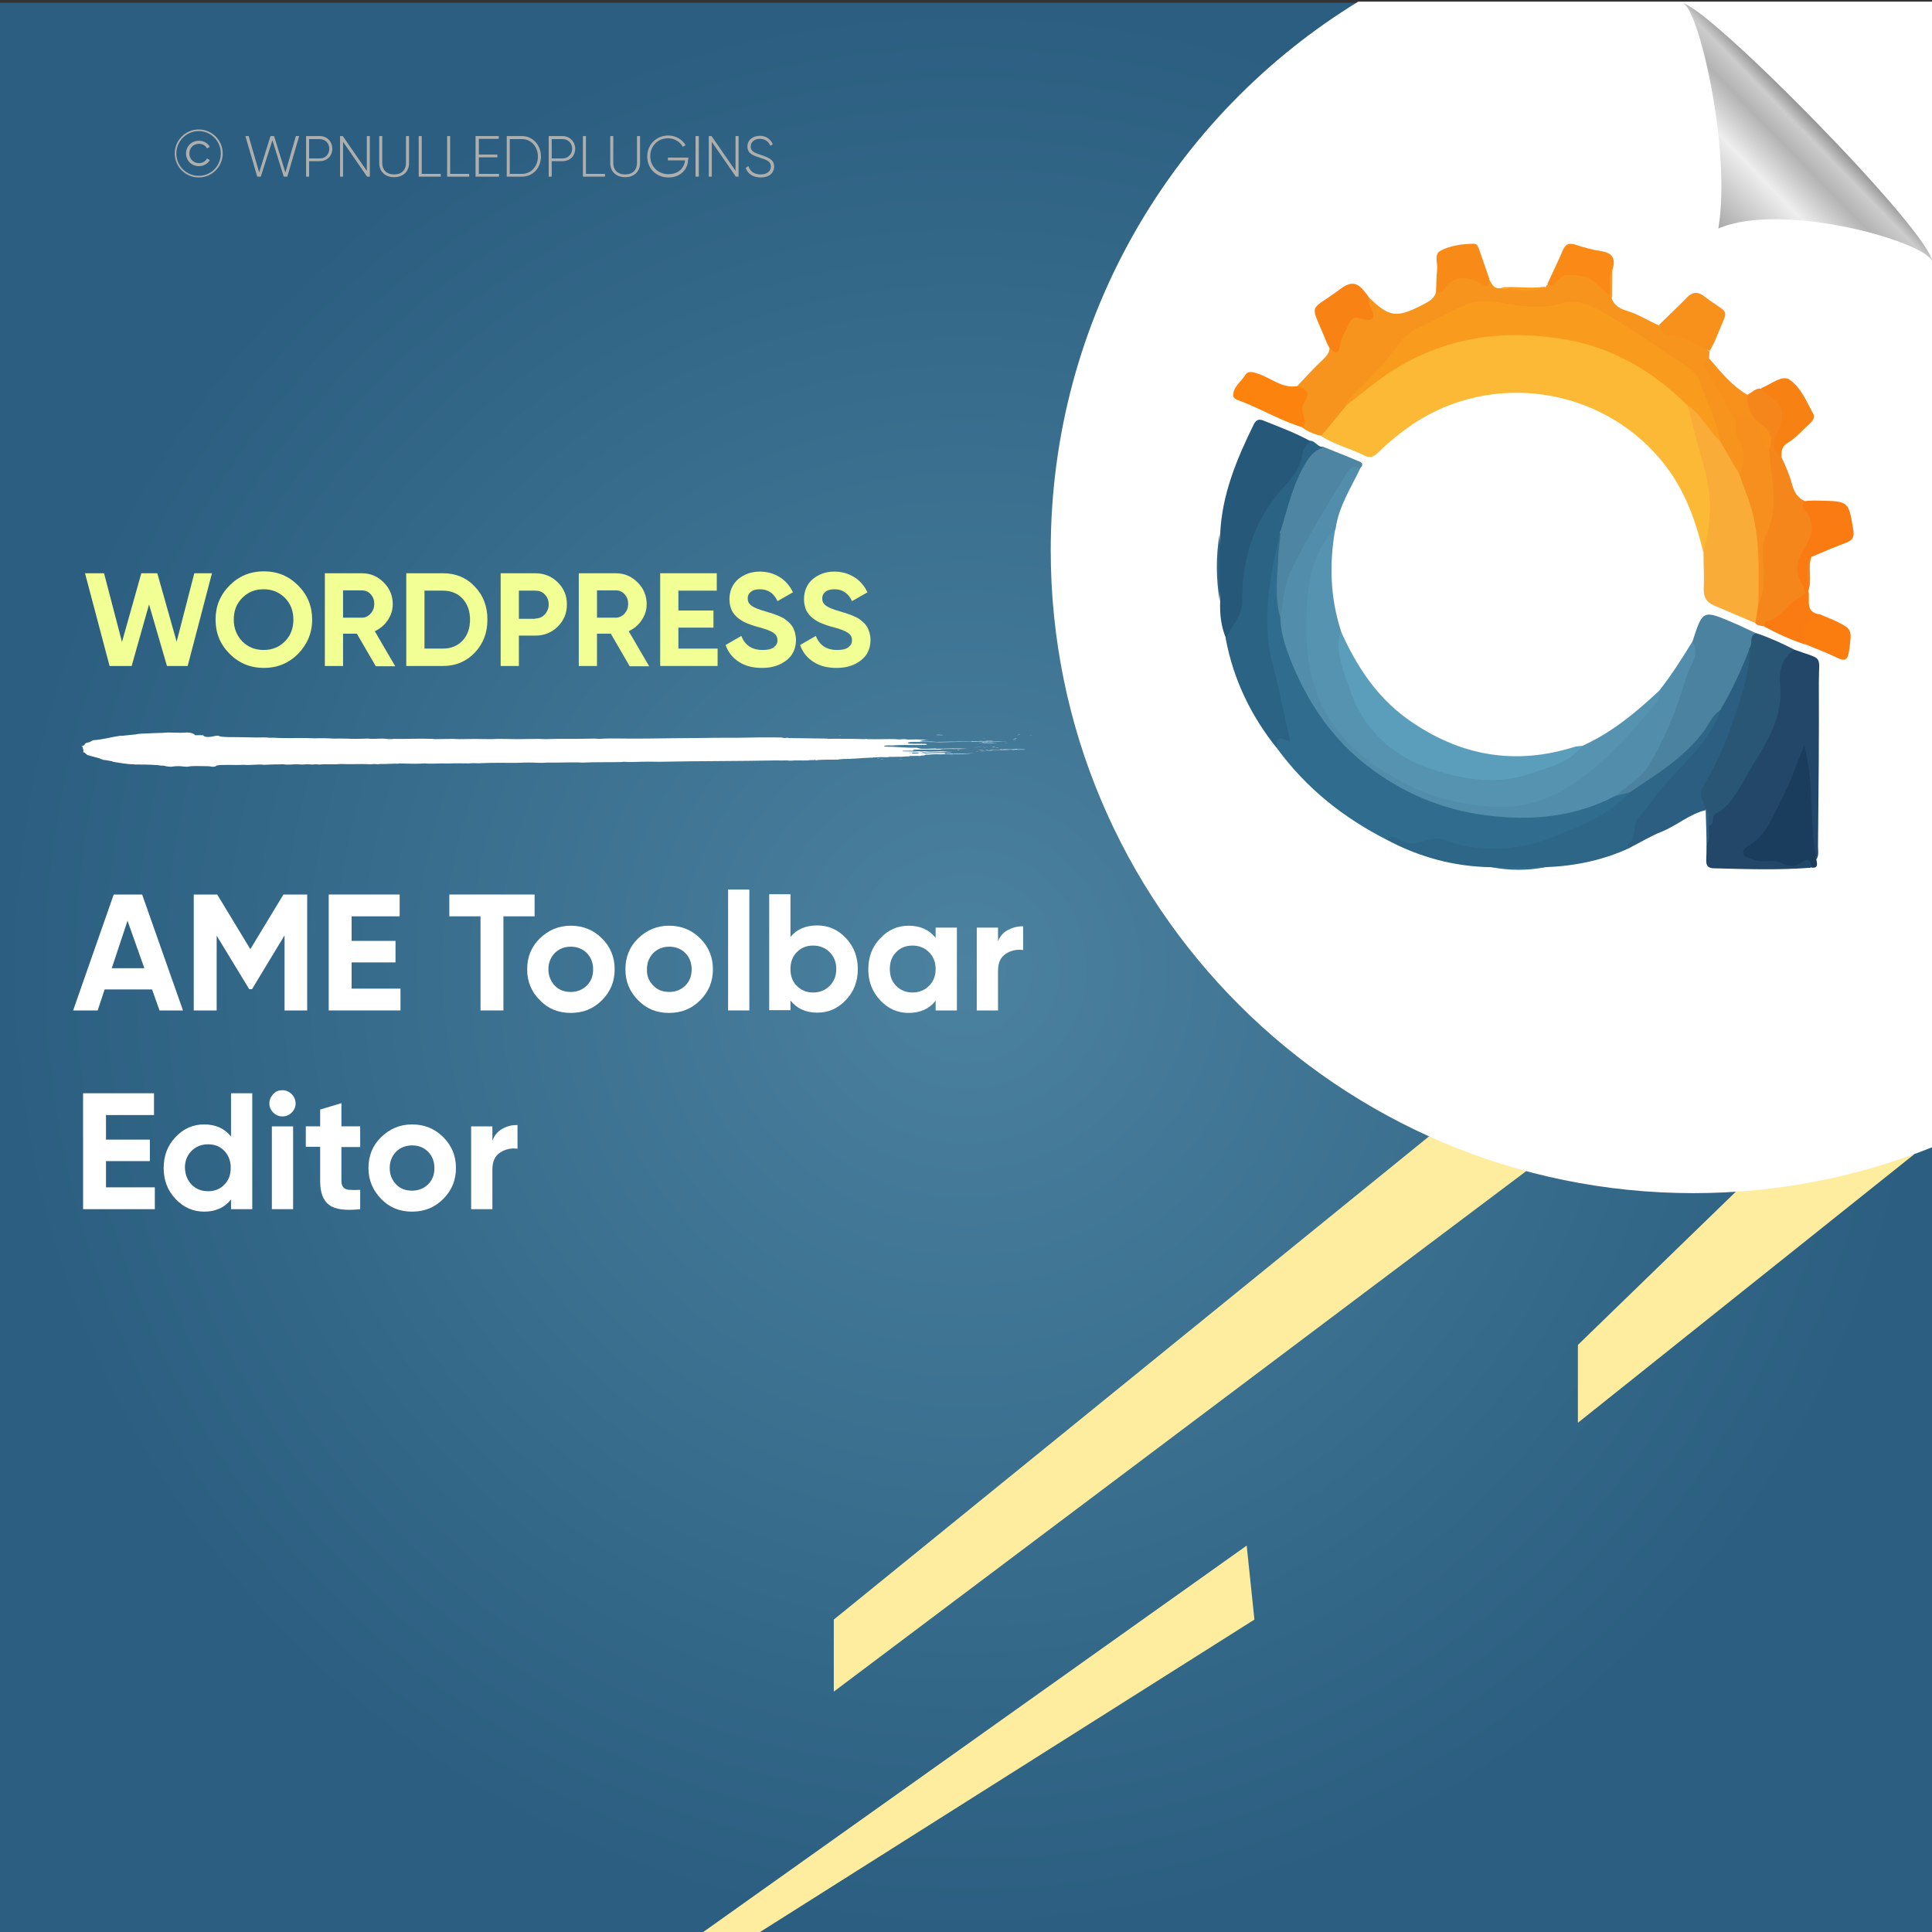 <?xml version="1.0" encoding="utf-8"?>
<!-- Generator: Adobe Illustrator 26.0.1, SVG Export Plug-In . SVG Version: 6.00 Build 0)  -->
<svg version="1.1" id="Layer_1" xmlns="http://www.w3.org/2000/svg" xmlns:xlink="http://www.w3.org/1999/xlink" x="0px" y="0px"
	 viewBox="0 0 700 700" style="enable-background:new 0 0 700 700;" xml:space="preserve">
<rect x="0" y="0" width="700" height="700" fill="#333333" stroke="none"/>
<style type="text/css">
	.st0{fill:url(#SVGID_1_);}
	.st1{fill:#FFED9F;}
	.st2{fill:#FFFFFF;}
	.st3{fill:none;}
	.st4{fill:#AEAFAC;}
	.st5{fill-rule:evenodd;clip-rule:evenodd;fill:#FFFFFF;}
	.st6{fill:url(#path4572_00000125595246248389270270000001734046688089565622_);}
	.st7{fill:#FCB936;}
	.st8{fill:#306C8D;}
	.st9{fill:#F6941D;}
	.st10{fill:#5593B0;}
	.st11{fill:#528EAB;}
	.st12{fill:#224768;}
	.st13{fill:#F9AC38;}
	.st14{fill:#2B6385;}
	.st15{fill:#265879;}
	.st16{fill:#2D6686;}
	.st17{fill:#4B829F;}
	.st18{fill:#5A9EBB;}
	.st19{fill:#2A5676;}
	.st20{fill:#F5861C;}
	.st21{fill:#2B5E80;}
	.st22{fill:#4E85A2;}
	.st23{fill:#1A3C5D;}
	.st24{fill:#F97B12;}
	.st25{fill:#FD830F;}
	.st26{fill:#F8901C;}
	.st27{fill:#F88314;}
	.st28{fill:#F78113;}
	.st29{fill:#FA8A15;}
	.st30{fill:#F88B17;}
	.st31{fill:#FB7C0F;}
	.st32{fill:#F99C1E;}
	.st33{fill:#F68F1D;}
	.st34{fill:#F1FF94;}
</style>
<radialGradient id="SVGID_1_" cx="350" cy="-260" r="350" gradientTransform="matrix(1 0 0 1 0 611)" gradientUnits="userSpaceOnUse">
	<stop  offset="0" style="stop-color:#4B829F"/>
	<stop  offset="1" style="stop-color:#2B5E80"/>
</radialGradient>
<rect y="1" class="st0" width="700" height="700"/>
<g>
	<polygon class="st1" points="628.9,431.8 571.7,487.3 571.7,515.5 693.7,418.1 	"/>
	<polygon class="st1" points="517.8,411.7 302.1,586.8 302.1,612.9 553,424.3 	"/>
	<polygon class="st1" points="451.7,560 253.4,701 273.8,701 454.5,586.8 	"/>
</g>
<path class="st2" d="M700.5,0.6H492.1c-66.8,40.9-111.4,114.6-111.4,198.8c0,128.6,104.3,232.9,232.9,232.9c30.7,0,60-6,86.9-16.8
	V0.6z"/>
<g>
	<rect x="55.8" y="47.2" class="st3" width="304.9" height="46.6"/>
	<path class="st4" d="M63.3,55.6c0-4.8,3.9-8.7,8.7-8.7s8.7,3.9,8.7,8.7s-3.9,8.7-8.7,8.7S63.3,60.4,63.3,55.6z M80,55.6
		c0-4.5-3.6-8.1-8-8.1s-8.1,3.6-8.1,8.1s3.6,8.1,8.1,8.1S80,60.1,80,55.6z M67.4,55.6c0-2.6,2-4.6,4.7-4.6c1.7,0,3.2,0.9,3.9,2.2
		l-1,0.6c-0.5-1.1-1.7-1.7-2.9-1.7c-2.1,0-3.5,1.6-3.5,3.5s1.4,3.5,3.5,3.5c1.2,0,2.4-0.6,2.9-1.7l1,0.6c-0.7,1.3-2.2,2.2-3.9,2.2
		C69.4,60.2,67.4,58.2,67.4,55.6z"/>
	<path class="st4" d="M88.9,49.3h1.2l3.8,13.2L98,49.3h1.3l4.1,13.2l3.8-13.2h1.2L104.1,64h-1.3l-4.1-13.2L94.5,64h-1.3L88.9,49.3z"
		/>
	<path class="st4" d="M120.4,53.9c0,2.6-1.9,4.5-4.6,4.5H112V64h-1.1V49.3h5C118.5,49.3,120.4,51.3,120.4,53.9z M119.3,53.9
		c0-2-1.4-3.5-3.5-3.5H112v7h3.9C117.9,57.4,119.3,55.9,119.3,53.9z"/>
	<path class="st4" d="M134,49.3V64h-1l-8.7-12.6V64h-1.1V49.3h1l8.7,12.6V49.3H134z"/>
	<path class="st4" d="M137.4,59.1v-9.8h1.1v9.8c0,2.4,1.5,4.1,4.3,4.1s4.3-1.7,4.3-4.1v-9.8h1.1v9.8c0,3.1-2.2,5.1-5.4,5.1
		S137.4,62.2,137.4,59.1z"/>
	<path class="st4" d="M159.7,63v1h-8V49.3h1.1V63H159.7z"/>
	<path class="st4" d="M170,63v1h-8V49.3h1.1V63H170z"/>
	<path class="st4" d="M180.8,63v1h-8.5V49.3h8.4v1h-7.2V56h6.7v1h-6.7v6H180.8z"/>
	<path class="st4" d="M196,56.7c0,4.1-2.9,7.3-6.9,7.3h-5.5V49.3h5.5C193.1,49.3,196,52.6,196,56.7z M194.9,56.7
		c0-3.5-2.4-6.3-5.8-6.3h-4.4V63h4.4C192.5,63,194.9,60.2,194.9,56.7z"/>
	<path class="st4" d="M208.4,53.9c0,2.6-1.9,4.5-4.6,4.5h-3.9V64h-1.1V49.3h5C206.4,49.3,208.4,51.3,208.4,53.9z M207.3,53.9
		c0-2-1.4-3.5-3.5-3.5h-3.9v7h3.9C205.8,57.4,207.3,55.9,207.3,53.9z"/>
	<path class="st4" d="M219.2,63v1h-8V49.3h1.1V63H219.2z"/>
	<path class="st4" d="M221.1,59.1v-9.8h1.1v9.8c0,2.4,1.5,4.1,4.3,4.1s4.3-1.7,4.3-4.1v-9.8h1.1v9.8c0,3.1-2.2,5.1-5.4,5.1
		S221.1,62.2,221.1,59.1z"/>
	<path class="st4" d="M249.3,57.8c0,3.5-2.7,6.5-7.1,6.5c-4.6,0-7.7-3.4-7.7-7.6s3.2-7.6,7.6-7.6c2.7,0,5.1,1.4,6.3,3.5l-1,0.6
		c-1-1.8-3-3.1-5.3-3.1c-3.9,0-6.5,2.9-6.5,6.5s2.7,6.5,6.6,6.5c3.6,0,5.7-2.2,6-5H242v-1h7.4v0.7H249.3z"/>
	<path class="st4" d="M253.2,49.3V64H252V49.3H253.2z"/>
	<path class="st4" d="M267.6,49.3V64h-1l-8.7-12.6V64h-1.1V49.3h1l8.7,12.6V49.3H267.6z"/>
	<path class="st4" d="M270.2,60.8l1-0.6c0.5,1.8,2,3,4.4,3c2.5,0,3.7-1.3,3.7-2.9c0-1.8-1.6-2.4-3.8-3.1c-2.5-0.8-4.7-1.5-4.7-4.1
		c0-2.4,2-3.9,4.5-3.9c2.4,0,4,1.4,4.7,3.1l-0.9,0.5c-0.5-1.3-1.7-2.5-3.8-2.5c-2,0-3.3,1.2-3.3,2.8c0,1.8,1.5,2.3,3.6,3
		c2.6,0.9,4.9,1.7,4.9,4.2c0,2.4-1.9,4-4.8,4C272.8,64.3,270.8,62.9,270.2,60.8z"/>
</g>
<g>
	<g>
		<g>
			<rect x="29.8" y="265.4" class="st3" width="344.1" height="12.3"/>
			<path class="st5" d="M303.8,266.5c0.2,0,0.5-0.1,0.9-0.1C304.7,266.5,304.2,266.5,303.8,266.5z"/>
			<path class="st5" d="M317.6,274.8c0.3,0,1.1-0.1,1,0C318.1,274.9,317.9,274.8,317.6,274.8z"/>
			<path class="st5" d="M319,275c0.1-0.1,0.7,0,1.1,0C320.1,275.1,319.2,275,319,275z"/>
			<path class="st5" d="M323.2,273.7c0.2,0,0.8-0.1,1.1,0C324.2,273.8,323.6,273.7,323.2,273.7z"/>
			<path class="st5" d="M325.2,275.1c0.4-0.1,1-0.1,1.8-0.1C326.7,275.1,325.8,275,325.2,275.1z"/>
			<path class="st5" d="M330.4,268.5c0.9,0,2.8-0.1,3.4,0C332.7,268.4,331.4,268.6,330.4,268.5z"/>
			<path class="st5" d="M332.8,271.4c1.1-0.2,3.2,0,4.7-0.1c0.2,0.1-2.1,0-2.6,0.1c-0.3,0-0.6,0-0.9-0.1
				C333.6,271.4,333.3,271.5,332.8,271.4z"/>
			<path class="st5" d="M346.9,271.8c0-0.1,0.1-0.1,0.5-0.1c0.1,0,0.2,0.1,0.1,0.1C347.3,271.8,347.1,271.8,346.9,271.8z"/>
			<path class="st5" d="M352.7,270.8c0.9-0.1,3-0.1,4.2,0c0.2,0,0.2-0.1,0.5-0.1c0.7,0,2.3,0,0.7,0
				C356.2,270.8,354.8,270.7,352.7,270.8z"/>
			<path class="st5" d="M353.4,272.3c0.2,0,0.6-0.1,1.1-0.1C354.3,272.3,353.6,272.3,353.4,272.3z"/>
			<path class="st5" d="M354.8,268.4c0.2-0.1,0.9,0,1.4,0C355.9,268.4,355.2,268.4,354.8,268.4z"/>
			<path class="st5" d="M354.5,271.8c0.4-0.1,1.2-0.1,1.7-0.1C356.6,271.8,355.1,271.8,354.5,271.8z"/>
			<path class="st5" d="M355.2,272.2c0.3-0.1,1.2-0.1,1.8-0.1C356.6,272.2,355.8,272.2,355.2,272.2z"/>
			<path class="st5" d="M356.3,267.7c0.1-0.1,0.6-0.1,1.1-0.1C357.2,267.6,356.6,267.6,356.3,267.7z"/>
			<path class="st5" d="M356.9,268.4c0.5-0.1,2.2-0.1,3,0C358.9,268.4,358.1,268.4,356.9,268.4z"/>
			<path class="st5" d="M357.3,272.1c0.8-0.1,1.9,0,2.5,0C359.2,272.2,358.1,272.1,357.3,272.1z"/>
			<path class="st5" d="M359.3,270.7c0.3-0.1,0.8-0.1,1.2-0.1C360.6,270.8,359.8,270.7,359.3,270.7z"/>
			<path class="st5" d="M360.6,271c0.4-0.1,0.7,0,1.2,0C361.7,271.1,361,271,360.6,271z"/>
			<path class="st5" d="M361.9,271.4c0.2-0.1,1.3-0.1,1,0.1c-0.3,0-0.3,0-0.3-0.1C362.3,271.4,362.3,271.4,361.9,271.4z"/>
			<path class="st5" d="M365.1,269.1C364.3,269.2,363.1,269.1,365.1,269.1L365.1,269.1z"/>
			<path class="st5" d="M366.7,268c0.6-0.1,1.2,0,1.9,0C368.2,268,367,268,366.7,268z"/>
			<path class="st5" d="M367.2,267.8c-0.2-0.1,1-0.1,0.7,0C367.7,267.8,367.4,267.8,367.2,267.8z"/>
			<path class="st5" d="M368.6,266.3c0.2-0.1,0.7-0.1,1.1-0.1C369.5,266.3,368.8,266.3,368.6,266.3z"/>
			<path class="st5" d="M372.8,266.4C374,266.3,374.5,266.4,372.8,266.4L372.8,266.4z"/>
			<path class="st5" d="M339.1,266.3c0.2,0,0.6-0.1,0.8-0.1c0.5,0.1,1.3,0,1.9,0.1C341,266.4,340.2,266.3,339.1,266.3z"/>
			<path class="st5" d="M355.8,268.9c0.4,0,0.3,0.1,0.7,0c0,0-0.1,0.1-0.2,0.1c0.7,0,1.2,0,1.8,0c-0.1,0-0.2,0-0.2,0.1
				c0.8-0.2,1.8,0.1,3.6,0c-1.7,0.2-5.4,0-6.9,0.1c0.2-0.1,1.5,0,1.7-0.1C356.4,269,355.5,269.1,355.8,268.9z"/>
			<path class="st5" d="M357.4,271.7C357.5,271.7,357.5,271.7,357.4,271.7c0.1-0.1,0.7,0,0.8,0C357.9,271.8,356,271.8,357.4,271.7z"
				/>
			<path class="st5" d="M368.5,271.4v0.1c1,0,2.5,0,3.1,0.1c-1.1,0.1-3.5-0.1-4.4,0.1c-0.2,0-0.5,0-0.7-0.1c-2.6,0.2-5.5,0-8.3,0.1
				c1.2-0.3,4,0.1,5.4-0.2c0.2,0,0,0-0.2,0C364.8,271.5,366.9,271.6,368.5,271.4z"/>
			<path class="st5" d="M367.5,267.6c0.2-0.1,0.7-0.1,0.9-0.1C368.6,267.5,367.8,267.7,367.5,267.6z"/>
			<path class="st5" d="M67.7,265.4c-0.7,0-1.4,0.1-2.1,0.1c-1.6,0-3.1-0.1-4.8-0.1c-1.5,0.1-2.8,0.2-4.4,0.2
				c-1.1,0-1.5,0.1-2.3,0.1c-2.2,0.1-4,0.1-5,0.4c-1.6,0.2-3.5,0.3-4.9,0.5c-0.2,0-0.7,0-0.8,0c-3.5,0.5-5.6,1.3-9.7,1.6
				c-0.4,0.2-0.6,0.4-1.3,0.7c-0.3,0.1-1,0.2-1.2,0.3c-0.8,0.4-0.1,0.8-1.6,1.1c-0.1,0.1,0.2,0.1,0.3,0.2c0,0.7,0.6,1.4,0.2,2
				c1.1,0.3,0.8,0.7,1.7,1.1c0.5,0.2,1.5,0.4,2.2,0.6s1.5,0.4,2.2,0.6c0,0.2,1,0.3,1.1,0.5c1.2,0.1,2,0.3,3.2,0.5
				c0.1,0.1,0.4,0.1,0.4,0.2c2.5,0.4,5,0.9,8.4,1c0.3,0,1,0,1.3,0c2.5,0,6.4,0.1,7.7,0.4c0.5,0,0.4,0,0.9,0c0.3,0.1,1.6,0.4,2.8,0.4
				c0.4,0,1.1-0.2,2-0.2c1.3-0.1,2.5,0.2,3.7,0.2c0.5,0,1.1-0.2,1.7-0.2c1.5-0.1,4.5,0,5.7,0c1,0,1.3,0.2,2.1,0.2
				c0.7,0,1.2-0.2,1.1-0.4c1.9-0.5,6.8-0.1,9.8-0.3c2.2,0.2,4.2-0.1,6.3-0.1c0.4,0,0.9,0.1,1.3,0.1c0.7,0,1.7-0.1,2.6-0.1
				c1.6-0.1,2.9,0,4.2-0.1c2,0.3,3.4,0,5.1,0c0.6,0,1.2,0.1,1.9,0.1c0.6,0,1.2-0.1,1.8-0.1c0.6,0,1.3,0.1,1.9,0.1
				c0.5,0,0.8-0.1,1.2-0.1c0.5,0,0.8,0.1,1.3,0.1c0.6,0,1.1-0.1,1.7-0.1c2,0,4.2,0.1,6.2-0.1c3.5,0.2,6.5-0.1,10.6,0.1
				c1-0.1,1.8-0.1,2.9,0c0.2,0,0.2-0.1,0.6-0.1c2.1,0.1,4.4-0.2,6.6-0.1c0.1,0,0.2-0.1,0.3-0.1c3,0.1,6.9,0.2,9.3,0
				c1.9,0.2,4,0,6.3,0c1.1,0,2.1,0.1,3.1,0c2-0.1,4.6,0,6.4,0c0.6,0,1.1-0.1,1.7-0.1c1,0,2.1,0.1,3.1,0c4.1-0.2,8.8-0.1,12.4-0.1
				c1.1,0,2.1-0.1,3.3-0.1c2.1-0.1,4.2,0.1,6.3,0.1c0.5,0,1-0.1,1.5-0.1c1.2,0,2.4,0,3.7,0c3.2,0,6.4-0.2,9.4,0
				c3.9-0.2,9.5-0.1,14-0.2c1-0.2,2,0,3,0c3.2-0.1,7.3-0.2,10.7-0.1c14.1-0.3,28.8-0.2,42.8-0.5c1.1,0.1,2.8,0,3.7,0
				c0.2,0.1,0.8,0.1,1.3,0.1c1.7-0.2,3.9,0,6.2-0.1c0.6-0.2,1.9,0,2.7-0.2c0.4,0.1-0.5,0.1,0.1,0.2c1.4-0.4,6.3-0.2,8.4-0.3
				c-0.2,0-0.2-0.1,0-0.1c0.5,0.1,0.8-0.1,1.4-0.1c3.9,0,6.7-0.4,10.1-0.5c0.4,0,1.5,0.2,1.9,0.1c-0.6,0-1.4,0-1.3-0.2
				c1,0,2.3,0,3-0.1c1.2,0,1.9,0.1,3,0c0.3,0-0.3-0.2,0.3-0.1c1.7,0.1,2.6-0.1,4.2,0c0.5-0.1,2.3-0.2,2.9-0.1
				c0.5-0.1-0.6-0.1-0.1-0.2c1.4,0,2.7-0.1,4,0c0.3-0.1,0.5-0.2,1.1-0.2c0.4,0-0.1,0.1,0.4,0.1c0.5-0.1-0.4-0.1-0.3-0.2
				c0.7,0,0.6-0.1,0.9-0.2c1,0.1,1.7-0.1,2.6-0.1c0.9-0.1,2,0,2.9,0c0.8,0,1.1-0.1,2-0.1c0.7,0,1.3,0.1,2.1,0.1
				c0.4,0-0.3-0.1,0.3-0.1c2.7,0,5.5-0.1,7.5-0.3c-3.1,0.2-5.4,0-8.1,0.2c-0.4-0.1-1.2,0.1-1.6-0.1c-0.2,0.1,0.4,0.1-0.2,0.1
				c-0.2,0-0.3,0-0.6,0c0.4-0.2-0.2-0.2-0.4-0.3c-2.3,0-4.1,0.1-6.2,0.1c-0.4,0,0.3,0.1-0.2,0.1c-0.8,0-1.4,0-2.3,0
				c-0.3-0.1-0.9-0.2-0.6-0.3c2.7,0,6.4-0.2,9.6-0.2c1,0,2,0.1,2.6-0.1c-1.4,0.1-2.6-0.2-3.9-0.2c-1.6,0-3.4,0.2-5,0.1
				c-0.4,0-0.6-0.1-1-0.1c-0.3,0-0.9,0.1-1.2,0.1c-0.4,0-0.4-0.1-0.7-0.1c-0.7,0-1.2,0.1-2,0.1c-1.3,0-2.5-0.1-3.9-0.1
				c-0.3-0.1-0.1-0.2,0.2-0.2c1.6,0,1.9,0,3.6,0c-0.2,0-0.3,0-0.3-0.1c0.5,0,0.7,0,1.1,0c-1.2,0-1.1-0.2-0.7-0.3
				c3.1,0,6.9-0.1,9.4,0c0.3-0.1,0.5-0.1,0.9-0.2c2.9-0.1,6.1,0,9.1-0.1c-3.5-0.2-7.2-0.1-11.2,0c-0.2,0,0-0.1-0.4-0.1
				c-1.7,0.1-3.8,0.1-5.1,0.1c-0.6-0.1-1.2-0.3-1.7-0.4c-4.3,0.1-7.4-0.4-11.5-0.4c0-0.1-0.3-0.1-0.4-0.2c0.3-0.1,0.5-0.2,0.9-0.2
				c0.7,0,1.4-0.1,1.9,0c3.4-0.3,8.3-0.1,12.6-0.2c0.5-0.1,0.1-0.3-0.2-0.4c-2.1-0.1-3.9,0.1-6.1-0.1c-0.8-0.4,0-0.6,1.7-0.6
				c2.8,0,7.6,0,9.4,0.1c8.2-0.2,16.3-0.1,24.8-0.3c-4.7-0.1-9,0.1-13.2,0c0,0.1-0.1,0.1-0.5,0.1c-4.1,0-8.7,0-12.3,0.1
				c-1.5-0.2-4.4,0-6-0.2c0.4-0.3,1.6-0.5,3.2-0.6c-1.6,0-3.1-0.1-4.5-0.1c-1.1,0-3,0.1-3.6,0c-0.1,0,0.1-0.1-0.1-0.1
				c0.5,0-0.8,0-0.9,0c-0.6,0-0.5,0.1-1.2,0.1c-0.9,0-0.9,0-1.5-0.1c-3.2-0.1-6.3,0.1-9.4,0c-0.3,0-1,0-1,0c-0.3,0,0-0.1-0.4-0.1
				c-0.2,0-0.1,0.1-0.5,0.1c-1.2,0-2.6-0.1-3.9-0.1c-3.1,0-6.8-0.1-9.3,0c-0.6,0,0.2-0.1-0.6-0.1c-4.3-0.1-9-0.1-13.6-0.2
				c-0.4,0-0.1-0.1-0.6-0.1c-0.6,0-0.5,0.1-1.1,0.1c-0.4,0-0.7-0.1-0.9-0.2c-5.3-0.1-10.8,0-16.3,0.1c-5.1,0-10.3,0-15.1,0.1
				c-3.8,0-7.5,0.1-10.9,0.1c-4.6,0.1-8.6,0.1-12.9,0.1c-3.1,0-6.5-0.1-9.1,0c-0.5,0-1,0.1-1.5,0.1c-0.8,0-1.6-0.1-2.4-0.1
				c-2.1,0-4.3,0.1-6.5,0.1c-2.4,0-4.7,0-7,0c-1.3,0-2.6,0.1-3.9,0.1c-0.9,0-1.8-0.1-2.7-0.1c-2.5,0-5.1,0.1-7.5,0.1
				c-3.2,0-6.5-0.2-9.7,0c-3.6-0.1-7.9-0.1-11.4,0c-2.8-0.2-5.7,0-8.8,0c-0.3,0-0.6-0.1-0.9-0.1c-4.8-0.2-10.1,0.1-13.9,0
				c-1.5,0.2-2.7,0-4-0.1c-1.5,0-2.8,0.1-4.2,0.1c-0.5,0-0.9-0.1-1.3-0.1c-1.4,0-2.8,0.1-4.4,0.1c-2.3,0-4.8-0.2-7.5-0.1
				c-2.1-0.1-5.1-0.2-7.5-0.1c-4-0.2-8,0-12.1-0.1c-1.4,0-2.6-0.2-4-0.1c-1.4-0.2-3.2-0.1-4.9-0.1c-1.7,0-3.6-0.1-5.4-0.1
				c-2.6-0.1-5.8,0.1-7.8-0.3c-0.9-0.7-2.6,0.3-4.7,0.2c-1.1-0.1-1-0.3-1.4-0.6c-1-0.1-1.9,0-2.8,0C70,265.7,69.2,265.4,67.7,265.4z
				 M330,272.8c0,0,0,0.1,0.1,0.1C329.8,273,329.1,272.8,330,272.8z M330.3,272.7c1.2,0,3-0.1,3.9,0c0.2,0-0.2-0.2,0.2-0.2
				c0.5,0.1,1.2,0.1,2.1,0.1c0.1,0.2-1.8,0.1-1.8,0.3c-0.7,0-1,0-1.4,0.1c-1.4-0.1-1.8,0.1-2.8,0
				C330.7,272.8,330.2,272.9,330.3,272.7z"/>
		</g>
	</g>
</g>
<linearGradient id="path4572_00000150097284137854335910000008044444968681865349_" gradientUnits="userSpaceOnUse" x1="220.882" y1="-304.053" x2="220.956" y2="-304.129" gradientTransform="matrix(-474.815 0 0 -493.443 105536.648 -149988.344)">
	<stop  offset="0" style="stop-color:#999999"/>
	<stop  offset="0.101" style="stop-color:#CCCCCC"/>
	<stop  offset="0.262" style="stop-color:#B3B3B3"/>
	<stop  offset="0.543" style="stop-color:#EEEEEE"/>
	<stop  offset="1" style="stop-color:#AAAAAA"/>
</linearGradient>
<path id="path4572" style="fill:url(#path4572_00000150097284137854335910000008044444968681865349_);" d="M609.6,1.2
	c8.5,0.3,90.8,83.5,90.6,94.1c-0.1-7.2-54.2-22.7-77.6-12.5C627.4,54,615.2,1.8,609.6,1.2L609.6,1.2z"/>
<g>
	<rect x="26.3" y="324.1" class="st3" width="409.8" height="247.8"/>
	<path class="st2" d="M57.8,366.1l-2.7-7.6H37.9l-2.5,7.6h-8.9l14.7-42h10.3l14.8,42H57.8z M40.5,350.8h11.8l-6.1-17.2L40.5,350.8z"
		/>
	<path class="st2" d="M111.3,324.1v42h-8.2v-27.2l-11.8,19.5l-1,0L78.5,339v27.1h-8.3v-42h8.5l12,19.8l12-19.8H111.3z"/>
	<path class="st2" d="M127.4,358.2h17.7v7.9h-26v-42h25.7v7.9h-17.4v8.9h15.9v7.8h-15.9V358.2z"/>
	<path class="st2" d="M193.7,324.1v7.9h-11.3v34.1h-8.3V332h-11.3v-7.9H193.7z"/>
	<path class="st2" d="M218.1,362.4c-3.1,3.1-6.8,4.6-11.3,4.6s-8.2-1.5-11.2-4.6c-3.1-3.1-4.6-6.8-4.6-11.2c0-4.4,1.5-8.2,4.6-11.2
		s6.8-4.6,11.2-4.6s8.2,1.5,11.3,4.6c3.1,3.1,4.6,6.8,4.6,11.2C222.7,355.6,221.2,359.3,218.1,362.4z M201,357.1
		c1.5,1.6,3.5,2.3,5.8,2.3c2.3,0,4.3-0.8,5.8-2.3c1.6-1.6,2.3-3.5,2.3-5.9c0-2.4-0.8-4.4-2.3-5.9s-3.5-2.3-5.8-2.3
		c-2.3,0-4.3,0.8-5.8,2.3c-1.5,1.6-2.3,3.5-2.3,5.9C198.7,353.5,199.5,355.5,201,357.1z"/>
	<path class="st2" d="M253.7,362.4c-3.1,3.1-6.8,4.6-11.3,4.6s-8.2-1.5-11.2-4.6c-3.1-3.1-4.6-6.8-4.6-11.2c0-4.4,1.5-8.2,4.6-11.2
		s6.8-4.6,11.2-4.6s8.2,1.5,11.3,4.6c3.1,3.1,4.6,6.8,4.6,11.2C258.3,355.6,256.8,359.3,253.7,362.4z M236.7,357.1
		c1.5,1.6,3.5,2.3,5.8,2.3c2.3,0,4.3-0.8,5.8-2.3c1.6-1.6,2.3-3.5,2.3-5.9c0-2.4-0.8-4.4-2.3-5.9s-3.5-2.3-5.8-2.3
		c-2.3,0-4.3,0.8-5.8,2.3c-1.5,1.6-2.3,3.5-2.3,5.9C234.3,353.5,235.1,355.5,236.7,357.1z"/>
	<path class="st2" d="M263.8,366.1v-43.8h7.7v43.8H263.8z"/>
	<path class="st2" d="M296.1,335.3c4,0,7.5,1.5,10.4,4.6c2.9,3.1,4.3,6.8,4.3,11.2c0,4.4-1.4,8.2-4.3,11.2
		c-2.9,3.1-6.3,4.6-10.4,4.6c-4.2,0-7.4-1.5-9.7-4.4v3.5h-7.7v-42h7.7v15.5C288.6,336.7,291.9,335.3,296.1,335.3z M288.7,357.2
		c1.6,1.6,3.5,2.4,5.9,2.4s4.4-0.8,6-2.4c1.6-1.6,2.4-3.6,2.4-6.1c0-2.5-0.8-4.5-2.4-6.1c-1.6-1.6-3.6-2.4-6-2.4s-4.4,0.8-5.9,2.4
		c-1.6,1.6-2.3,3.6-2.3,6.1C286.4,353.6,287.1,355.6,288.7,357.2z"/>
	<path class="st2" d="M339,336.1h7.7v30H339v-3.5c-2.3,2.9-5.6,4.4-9.8,4.4c-4,0-7.4-1.5-10.3-4.6c-2.9-3.1-4.3-6.8-4.3-11.2
		c0-4.4,1.4-8.2,4.3-11.2c2.9-3.1,6.3-4.6,10.3-4.6c4.2,0,7.5,1.5,9.8,4.4V336.1z M324.7,357.2c1.6,1.6,3.5,2.4,5.9,2.4
		s4.4-0.8,6-2.4c1.6-1.6,2.4-3.6,2.4-6.1c0-2.5-0.8-4.5-2.4-6.1c-1.6-1.6-3.6-2.4-6-2.4s-4.4,0.8-5.9,2.4c-1.6,1.6-2.3,3.6-2.3,6.1
		C322.4,353.6,323.1,355.6,324.7,357.2z"/>
	<path class="st2" d="M361.5,341.3c0.7-1.9,1.9-3.4,3.6-4.3s3.5-1.4,5.6-1.4v8.6c-2.4-0.3-4.5,0.2-6.3,1.4c-1.9,1.2-2.8,3.3-2.8,6.2
		v14.3h-7.7v-30h7.7V341.3z"/>
	<path class="st2" d="M38.4,430.2h17.7v7.9h-26v-42h25.7v7.9H38.4v8.9h15.9v7.8H38.4V430.2z"/>
	<path class="st2" d="M83.7,396.1h7.7v42h-7.7v-3.5c-2.3,2.9-5.5,4.4-9.7,4.4c-4,0-7.5-1.5-10.4-4.6c-2.9-3.1-4.3-6.8-4.3-11.2
		s1.4-8.2,4.3-11.2c2.9-3.1,6.3-4.6,10.4-4.6c4.2,0,7.4,1.5,9.7,4.4V396.1z M69.4,429.2c1.6,1.6,3.6,2.4,6,2.4s4.4-0.8,5.9-2.4
		c1.6-1.6,2.3-3.6,2.3-6.1c0-2.5-0.8-4.5-2.3-6.1s-3.5-2.4-5.9-2.4s-4.4,0.8-6,2.4c-1.6,1.6-2.4,3.6-2.4,6.1
		C67.1,425.6,67.9,427.6,69.4,429.2z"/>
	<path class="st2" d="M102.3,404.5c-1.3,0-2.4-0.5-3.3-1.4c-0.9-0.9-1.4-2-1.4-3.3s0.5-2.4,1.4-3.4c0.9-1,2-1.4,3.3-1.4
		c1.3,0,2.4,0.5,3.4,1.4c0.9,1,1.4,2.1,1.4,3.4s-0.5,2.4-1.4,3.3C104.8,404,103.7,404.5,102.3,404.5z M98.5,438.1v-30h7.7v30H98.5z"
		/>
	<path class="st2" d="M130.5,415.6h-6.8V428c0,1,0.3,1.8,0.8,2.3c0.5,0.5,1.3,0.8,2.3,0.8c1,0.1,2.2,0.1,3.7,0v7
		c-5.3,0.6-9.1,0.1-11.2-1.5c-2.2-1.6-3.3-4.5-3.3-8.6v-12.5h-5.2v-7.4h5.2v-6.1l7.7-2.3v8.4h6.8V415.6z"/>
	<path class="st2" d="M160.6,434.4c-3.1,3.1-6.8,4.6-11.3,4.6s-8.2-1.5-11.2-4.6s-4.6-6.8-4.6-11.2s1.5-8.2,4.6-11.2
		s6.8-4.6,11.2-4.6s8.2,1.5,11.3,4.6c3.1,3.1,4.6,6.8,4.6,11.2S163.7,431.3,160.6,434.4z M143.5,429.1c1.5,1.6,3.5,2.3,5.8,2.3
		c2.3,0,4.3-0.8,5.8-2.3c1.6-1.6,2.3-3.5,2.3-5.9s-0.8-4.4-2.3-5.9c-1.6-1.6-3.5-2.3-5.8-2.3c-2.3,0-4.3,0.8-5.8,2.3
		c-1.5,1.6-2.3,3.5-2.3,5.9S142,427.5,143.5,429.1z"/>
	<path class="st2" d="M178.4,413.3c0.7-1.9,1.9-3.4,3.6-4.3c1.7-1,3.5-1.4,5.5-1.4v8.6c-2.4-0.3-4.5,0.2-6.3,1.4
		c-1.9,1.2-2.8,3.3-2.8,6.2v14.3h-7.7v-30h7.7V413.3z"/>
</g>
<g>
	<path class="st7" d="M617.1,200c-2.9-12.3-7.3-24-15.7-33.8c-22.1-26.1-60.9-31.6-89.4-12.6c-4.4,3-8.5,6.3-12.3,10
		c-1.5,1.5-2.9,2.7-5.2,1.5c-5.1-2.6-10.9-3.9-15.8-7.1c0.9-5.5,5.4-8.4,8.8-12.1c13.7-12.7,29.3-21.8,47.9-24.5
		c28.2-4,53.5,3,74.8,22.5c1,0.9,1.8,2,2.2,3.3c4,8.4,4.8,17.8,7.3,26.6c1.9,6.8,1.5,14.1,0,21.1C619.3,196.7,618.9,198.7,617.1,200
		z"/>
	<path class="st8" d="M502.7,304.4c-15.8-8-29.3-18.7-39.8-33c-1-2-2.8-4.1,1.3-5.1c2.1-0.5,0.6-2.6,0.4-3.8
		c-1.9-10.7-5.1-21.2-6.4-32.1c-0.7-5.8-0.9-11.5,0.4-17.3c1.1-5,1.8-10.1,2.5-15.2c0.2-1.8-0.6-5.4,3.5-4.8
		c1.2,2.2,0.7,4.5,0.5,6.8c-0.7,7.6-0.9,15.2-0.2,22.7c9.5,58,71,87.5,120.4,64.7c1.8-0.6,3.6-1.6,5.4-0.1c0.3,2-1,3.1-2.4,4
		c-15.2,9.6-30.8,18.1-49.7,17.3c-3.5-0.1-6.9-0.7-10.3-1.6c-4.7-1.3-9.4-2.1-14.1-0.3c-3.3,1.3-5.6-1.3-8.4-1.9
		C504.6,304.5,503.7,304.2,502.7,304.4z"/>
	<path class="st9" d="M487.8,146.9c-3,3.7-6.1,7.4-9.1,11c-2.5-0.5-4.8-1.5-6.9-3c-0.5-3.4-1.7-6.7-0.2-10.1
		c0.9-2.1-1.1-3.2-1.7-4.8c3.1-3.3,6.2-6.7,9.5-9.8c1.2-1.2,2.3-2.3,2.3-4.1c2.8-0.3,2.8-2.8,3.7-4.7c1.8-3.6,2.8-8.2,8.6-7.1
		c1.7,0.3,1.8-0.9,1.4-2.2c-0.5-1.6-1.2-3.2,0.3-4.6c7.6,7.4,10.1,7.9,19.6,3c1.9-1,4.2-2,4.9-4.4c4.2-6.1,9.7-7.7,16.4-4.7
		c1,0.4,1.9,0,2.9-0.2c1,1.4,1.5,3.5,4,3.2c5.6,0.3,11.3,1.3,16.8-0.5c-0.1-0.2-0.1-0.4,0.2-0.6c9.9-6.8,15.9-5.9,23,3.6
		c0.2,0.4,0.4,0.9,0.5,1.3c0.8,2.6,3.2,3.7,5.4,4.4c4.2,1.2,7.7,3.6,11.7,5.3c2.8,2.4,5.7,3.8,9.7,3.4c4-0.3,5.6,4.1,8.6,6
		c-0.1,1-0.1,1.9-0.2,2.9c-1.2,2.1,0,3.9,1.1,5.4c3.5,5,5.4,10.8,9.1,15.6c1.1,4.2,1.8,8.5,3.3,12.7c1.1,3,0,5.8-2.2,8
		c-1.7,0.8-2.4-0.6-3.1-1.7c-1.9-3.3-4.2-6.3-5.5-10c-1.6-7.3-4.7-14.1-7.6-21c-0.8-1.8-2.1-3.4-3.7-4.6c-9.5-6.9-19.6-13-29.4-19.4
		c-5.5-3.6-11.9-5.4-18.9-3.1c-3.7,1.2-7.9,1.5-11.8,0.3c-5-1.6-10.2-0.5-15.3-1.4c-1.3-0.2-2.7,0.1-3.8,0.8
		c-5.5,3.4-11.8,5.3-17.4,8.6c-2.5,1.4-4.8,3-6.5,5.3c-5.1,7-11,13.2-17.7,18.7C489.1,144.9,488.4,145.9,487.8,146.9z"/>
	<path class="st10" d="M573.4,270.2c10.6-4.8,19.4-12.1,27.8-20c1.7,2,0.6,3.7-0.4,5.4c-1.1,1.9-2.4,3.6-3.8,5.2
		c-10,10.6-19.7,21.5-33,28.2c-8.7,4.4-18.1,5.1-27.6,4c-19.6-2.3-36.3-10.7-49.9-25.1c-8.3-8.8-12.5-19.2-14-31.1
		c-1.5-11.9,0.4-23.4,3.2-34.8c1.1-4.6,3.6-8.4,8.1-10.4c-2.2,12.4-1.9,24.7,2,36.8c1.4,10.2,3.2,20.1,8.5,29.3
		c6.8,11.6,17.2,17.5,29.5,21.1C541.8,284.1,558.1,280,573.4,270.2z"/>
	<path class="st11" d="M483.9,191.7c-9.8,9.6-10.5,22.7-10.6,34.8c-0.3,29,12.3,46.9,41,59.8c8.1,3.6,16.6,5.1,25.3,5.9
		c12.8,1.2,23.9-3.1,34-10.7c10.1-7.6,18.3-17,26.3-26.6c1.1-1.3,1.5-2.9,1.3-4.7c4.4-5.6,8.3-11.7,12-17.8c3.1,1.8,2.3,4.5,1.5,7
		c-4.2,11.6-8.1,23.4-13.6,34.5c-3.3,6.6-8.6,11.5-15.7,14.4c-14.8,7.8-30.6,9.2-47,7.1c-16.3-2.1-30.7-8.3-43.6-18.4
		c-11.7-9.2-19.9-21-25.8-34.5c-2.6-6.1-5-12.2-5.1-18.9c-0.3-5.6-0.1-11.3,2.4-16.4c5.9-12.5,12.9-24.3,20.5-35.8
		c1.3-2,2.9-5.2,6-1.6C489.4,176.9,485,183.6,483.9,191.7z"/>
	<path class="st12" d="M650.2,235.4c10.7,3.9,8.8,1.5,8.8,12.1c0.1,19.7-0.1,39.4-0.3,59.1c0,1.6,0.4,3.3-0.6,4.8
		c-1.8-5.8-3.6-11.6-3.3-17.7c0.2-6.6,0-13.1-1.4-19.7c-3.2,9.5-7.3,18.5-12.5,27c-1.3,2.2-3,3.9-5,5.5c-2.4,1.9-2.1,3.7,0.8,3.8
		c5.5,0.1,10.8,3.1,16.5,0.8c2.7-1.1,4.3,0.1,2.8,3.3c-11.7,0.9-23.3,0.5-35,0.2c-2.1,0-2.9-1-2.8-3c0.1-1.8,0.1-3.6,0.1-5.4
		c0.8-2.2,0.1-4.5,0.4-6.8c0.3-3.3,2-5.8,4.7-7.7c5-3.7,7-9.5,10.2-14.4c6.5-10.1,11.5-20.7,10.2-33.4
		C643.4,239.5,645.6,236.3,650.2,235.4z"/>
	<path class="st13" d="M623.2,159.8c2.3,4,4.6,8,7,11.9c2.5,1.5,2.9,4.3,3.9,6.7c5.3,12.9,4.6,26.5,4.4,40c-0.6,2.5-0.4,5.3-2.4,7.4
		c-5-2.1-10-4.3-15-6.4c-2.8-1.2-3.9-3-3.8-6.1c0.2-4.4-0.1-8.9-0.1-13.3c2.7-9.8,3.3-19.6,0.5-29.5c-2.2-7.8-4.2-15.7-6.3-23.6
		c5.6,1,7.2,6.4,10.4,10C622.4,157.7,622.4,159,623.2,159.8z"/>
	<path class="st14" d="M463.9,192.7c-3.8,16-7,32-2.7,48.4c2.4,9,4.2,18.2,6.3,27.7c-2.9-1.3-5.9-2.7-4.7,2.5
		c-9.5-11.8-15.9-25-18.7-39.9c0.3-1.3-0.4-2.8,0.5-3.9c4.5-5.6,3.9-12.4,4.5-18.9c1.3-13.9,7.7-25.4,16.5-35.8
		c2.4-2.8,4.5-5.7,5.1-9.4c0.4-2.2,1.9-3.4,4.1-3.7c1.9,0,2.7,2.7,4.9,2.1c-7.6,6.9-10.5,16.2-13.1,25.6
		C466.2,189.5,465.8,191.5,463.9,192.7z"/>
	<path class="st15" d="M474.9,159.9c-1.7,1.3-2.7,2.7-3.1,5.2c-1,6.1-5.9,10.2-9.5,14.7c-6,7.6-9.5,16-11.2,25.4
		c-0.8,4.2-1.1,8.4-1,12.7c0.1,5.4-4.2,8.9-5.8,13.6c-1.9-4.4-2.4-9-2.2-13.7c-0.7-8.1-0.6-16.2,0-24.3c0.6-14.3,6-27.2,12.2-39.8
		c1-2,2.3-1.9,4-1.1C463.8,154.8,469.5,156.9,474.9,159.9z"/>
	<path class="st16" d="M502.7,304.4c1.3-2.1,3.2-1,4.3-0.2c3.1,2.1,6,1.5,9.3,0.4c2.5-0.9,5.4-0.9,7.8,0c13.7,5,27.5,3.3,40.1-1.9
		c9.1-3.8,19-7.6,26.1-15.4c-0.1-2.4,2.1-2.8,3.5-3.7c10-6.6,19.4-13.7,26-24.1c0.8-1.2,1.6-2.6,3.5-2.3c1.3,1.9,0,3.5-0.7,5
		c-2.8,5.9-7,10.8-11.5,15.4c-4.7,4.9-9.1,9.9-13.2,15.3c-2,2.7-4.7,5-4.1,9.1c0.3,2.3-3.3,2.7-3.3,5.2c-9.7,4.5-19.9,6.6-30.6,7
		c-6.5,0.6-13.1,0.6-19.6,0C526.9,314,514.4,310.6,502.7,304.4z"/>
	<path class="st17" d="M623.2,257.4c-2.8,1.8-3.9,4.8-5.7,7.3c-7.2,9.8-17.4,15.9-27.2,22.5c-1.6,0.4-3.3,0.7-4.9,1.1
		c4-3.6,9-6.1,11.9-10.9c5.6-9.3,9.8-19.3,12.9-29.6c0.7-2.2,1.3-4.3,2.4-6.4c1.5-2.8,2.6-5.8,0.6-8.9c3.7-11.5,3.7-11.6,14.7-6.9
		c2.9,1.2,5.6,2.6,8.5,3.9c-1.5,1.6-0.2,4-1.5,5.6c-1.7,6.4-4.8,12.2-7.8,18.1C626.2,254.8,625.3,256.7,623.2,257.4z"/>
	<path class="st18" d="M573.4,270.2c-4.6,6-11.7,7.6-18.3,9.9c-11.8,4.3-23.8,2.6-35.4-1.1c-15-4.7-25.8-14.5-30.8-29.6
		c-2.2-6.7-5.4-13.5-3.2-21c5.6,12.7,13,24.1,24.5,32.3c18.6,13.2,38.8,16.8,60.6,9.8C571.8,270.4,572.6,270.3,573.4,270.2z"/>
	<path class="st19" d="M634.1,234.5c1-1.6-0.5-4.2,2.2-5.1c4.8,1.6,9.4,3.7,13.9,6c-4.9,3.2-5.7,7.8-5.2,13.2
		c1.1,12.6-6.2,22.2-12.1,32.3c-3,5.2-5.7,10.9-11.3,14c-1.9,1.1,0.1,3.8-2.4,4.3c-1.5-1.8,0.5-4.2-1.2-5.9l0.1,0.1
		c-3.6-3.2-3.6-6.7-1.3-10.7c8.1-13.9,12.3-29.2,16.7-44.5C633.9,237,633.3,235.6,634.1,234.5z"/>
	<path class="st20" d="M636,225.8c0.4-2.4,0.8-4.8,1.1-7.3c1.5-5,1.1-10.1,1-15.2c-0.1-5.7,0.3-11.2,2.3-16.5
		c1.6-4.1,1.8-8.5,0.3-12.6c-1.3-3.6-0.2-7.2-0.7-10.8c0.5-3.7,0-6.5-3.2-9.4c-2.8-2.5-6.4-6.1-3.6-11c1.6-0.9,2.9-2.4,4.9-2.2
		c7.8,3.1,8.9,5.9,8,13.8c-0.4,3.6-3.9,7.3-0.6,11.1c1.5,3.2,2.9,6.4,3.8,9.8c0.7,2.6,2,5.1,4.9,6.1c4.4,7.2,3.4,14.1-1.1,20.9
		c-1.4,2.2-1.1,4.4-0.1,6.6c2,4.2,1.7,6.8-2.5,10.3c-3.7,3.1-7.4,5.6-11.7,7.5C637.9,226.6,636.8,226.8,636,225.8z"/>
	<path class="st21" d="M634.1,234.5c-0.2,10.2-3.7,19.6-7,29.1c-2.6,7.5-6,14.6-10.1,21.5c-1.9,3.2,0.6,5.6,1.1,8.4
		c-6,1.4-10.6,5.7-16.2,7.9c-4,1.6-7.7,3.9-11.5,5.8c-0.3-0.4-0.5-0.8-0.8-1.2c3.8-2.3,1.5-7.1,4.2-9.9c2.7-2.9,4.9-6.1,7.4-9.3
		c5.6-7.1,12.7-12.9,17.7-20.6c1.8-2.8,3.5-5.6,4.3-8.8C627.6,250.1,631.1,242.4,634.1,234.5z"/>
	<path class="st22" d="M463.9,192.7c2.7-8.8,4.6-17.8,9.7-25.8c1.7-2.6,3.5-4,6.1-4.9c3.9,1.6,7.9,3.1,11.8,4.8c1.3,0.5,3.2,1,1.2,3
		c-2.4-1.5-3.7-0.1-4.8,1.7c-7.1,11.7-14.4,23.4-20.4,35.8c-2.5,5.2-2.3,10.9-3.7,16.3c-2.1-7.6-0.9-15.4-0.6-23
		C463.4,197.9,463.9,195.3,463.9,192.7z"/>
	<path class="st23" d="M656.1,314.3c0.1-2.4-0.8-3.8-3.1-2c-2.6,2-4.7,1.8-7.7,0.3c-3-1.5-6.9,0.3-10.2-1.3
		c-1.3-0.6-3.3-0.5-3.5-2.3c-0.2-1.4,1.4-2.1,2.5-2.8c6.2-4.2,8.6-11.1,11.8-17.3c2.9-5.7,4.9-11.8,7.8-18.8
		c3.8,14.2,1.7,28,4.4,41.3C658.4,313,658.9,314.8,656.1,314.3z"/>
	<path class="st24" d="M639,226.9c0.3-0.6,0.5-1.6,0.9-1.7c5.2-1,7.4-6.1,11.5-8.3c2.7-1.4,3.2-2.3,1.8-4.7
		c-2.8-4.5-2.6-8.4,0.4-13.2c2.6-4.1,4.7-9.3,0.3-14.1c-1.1-1.2-1-2.4,0.4-3.4c1.6-0.1,3.3-0.2,4.9-0.1c10.7,0.2,10.6,0.2,12.3,10.7
		c0.4,2.5-0.3,3.6-2.5,4.5c-4.3,1.6-8.5,3.4-12.7,5.2c-1.8,3.9,0.1,8.2-1.1,12.2c0.8,3.1-1.5,7.7,4,8.6c-3.2,2.9-5.3,6.4-5.2,10.9
		C648.8,231.8,643.8,229.5,639,226.9z"/>
	<path class="st25" d="M469.9,139.9c3.2,0.9,5.1,2.3,2.7,5.8c-1,1.5-0.9,3.1-0.4,4.7c0.5,1.6,1.2,3.1-0.4,4.4
		c-8.2-2.5-15.6-7.1-23.7-10c-0.5-0.2-1.3-0.9-1.3-1.3c-0.1-3.3,2.8-5.1,4.3-7.5c1.1-1.8,2.7-1.2,4.4-0.7
		C460.4,136.8,464.4,140.8,469.9,139.9z"/>
	<path class="st26" d="M619.5,127.1c-5-1.9-9.1-6.1-15.3-5.3c-1.6,0.2-2.2-2.5-3.1-4.1c3.4-3.3,6.9-6.6,10.2-10c2-2,3.8-2.1,6.1-0.4
		c9.6,7.4,9.1,3.3,4.5,14.9C621.3,123.9,620.3,125.5,619.5,127.1z"/>
	<path class="st27" d="M495.8,107.4c0.1,1-0.1,2.1,0.3,2.9c2.5,4.7,2.2,6.9-3.9,4.9c-1.6-0.5-2.8,0.6-3.5,2.1
		c-1.1,2.6-2.8,5-3.2,7.7c-0.6,4.2-2,2.6-3.8,1.1c-0.4-0.7-0.8-1.4-1.1-2.2c-6.1-15.2-6.7-10.3,5.3-19.4
		C491.2,100.6,493.2,104.2,495.8,107.4z"/>
	<path class="st28" d="M645.5,165.7c-5.2-3.1-1.7-8.4-0.8-10.8c2.6-6.6-0.3-9.4-5-12.3c-0.7-0.4-1.1-1.2-1.6-1.8
		c0.1-0.1,0.2-0.3,0.3-0.3c3.3-1.3,7.3-4.7,9.9-3c4.1,2.7,6.2,7.9,8.6,12.3c0.8,1.4,0,2.5-1,3.5c-2.7,2.4-5.1,5.3-8.1,7.1
		C645.4,161.9,645.4,163.6,645.5,165.7z"/>
	<path class="st29" d="M583.3,107c-3.3-2-5.2-5.9-9.5-6.8c-3.9-0.8-7.4-1.5-10.2,2.2c-0.8,1.1-1.8,1.3-3,0.6c1.8-4,3.8-8,5.5-12
		c0.9-2.2,2-3.2,4.5-2.4c3.1,1,6.3,1.9,9.6,2.4c3.7,0.6,5.2,2.4,4.2,6.1C583.1,100.4,584.7,103.9,583.3,107z"/>
	<path class="st30" d="M539.6,101c-0.3,1.4,0.4,3.8-2.6,2.1c-5.1-3-10.1-3.9-14,2c-0.6,0.9-1.7,0.9-2.7,0.9c0.1-2.8,0.1-5.6,0.4-8.4
		c0.3-2.3-1.3-5.5,1.3-6.8c3.6-1.9,7.8-2.4,12-2.5c1.2,0,1.5,1.1,1.9,2C537.1,93.9,538.4,97.4,539.6,101z"/>
	<path class="st31" d="M654,233.4c-1.9-5.5-0.4-8.6,5.2-10.9c1.7,0.7,3.3,1.4,5,2.1c7,3.3,6.8,3.3,5.8,11c-0.5,3.5-1.4,4.2-4.6,2.6
		C661.7,236.4,657.8,235,654,233.4z"/>
	<path class="st26" d="M633.2,143.1c-0.5,4.5,1.7,8.5,4.9,10.7c3.8,2.7,4.2,5.3,3.1,9c-2.7,0.3-3.1-1.8-3.7-3.6
		c-1.5-4.6-4.1-7.9-9.3-8.3c-3.3-5.7-6.6-11.3-10-17c-1-1.8-0.9-3.1,1.1-4C623.5,134.8,627.5,139.8,633.2,143.1z"/>
	<path class="st14" d="M441.9,193.4c0,8.1,0,16.2,0,24.3C440.6,209.6,440.5,201.5,441.9,193.4z"/>
	<path class="st8" d="M540.3,314.2c6.5,0,13.1,0,19.6,0C553.3,315.5,546.8,315.4,540.3,314.2z"/>
	<path class="st32" d="M560.4,103.7c-5.5,2.7-11.2,1.6-16.8,0.5C549.2,103.5,554.8,104.9,560.4,103.7z"/>
	<path class="st21" d="M618,293.3c2.2,1.6,0.8,4,1.2,5.9c-0.4,2.3,0.7,4.8-0.9,6.9C618.3,301.8,618.1,297.5,618,293.3z"/>
	<path class="st20" d="M655.2,213.9c0.4-4.1-1.6-8.3,1.1-12.2C654.9,205.7,656.7,209.9,655.2,213.9z"/>
	<path class="st32" d="M583.3,107c0.5-3.3-0.8-6.7,0.9-9.9c0,3.6-0.1,7.2-0.1,10.8C583.8,107.7,583.6,107.4,583.3,107z"/>
	<path class="st32" d="M623.2,159.8c-4.4-3.9-6.8-9.7-11.9-13c-12.2-12.1-26.7-20.7-43.6-23.7c-21.9-3.9-43.1-1.3-62.4,10.7
		c-6.1,3.8-11.6,8.6-17.4,13c0-1,0.4-1.9,1.2-2.6c6.4-6.2,12.7-12.5,17.9-19.8c3.3-4.7,8.8-6.5,13.5-8.9c3.6-1.8,7.3-3.8,11.1-5.3
		c4.9-1.9,10.4-0.9,15.3,0c6.5,1.1,12.6,1.6,18.9-0.3c5.4-1.6,10.4,0.6,14.6,3c10.9,6.3,21.2,13.6,31.7,20.6c1.6,1.1,3,2.8,3.7,4.6
		C618.2,145.3,621.9,152.1,623.2,159.8z"/>
	<path class="st33" d="M628.2,150.9c4.5-1.2,9.5,2,10.2,7.1c0.3,2.1,0.8,3.8,2.7,4.9c0.3,10.2,4,20.5-1.2,30.7
		c-2.3,4.6-0.6,10.1-0.8,15.1c-0.1,3.4-0.2,6.8-2,9.9c0.2-13.8,0.8-27.6-4.8-40.8c-0.8-2-1.4-4-2.1-6c2.2-4.4,2.2-8.6-0.4-12.9
		C628.3,156.5,629.9,153.3,628.2,150.9z"/>
</g>
<g>
	<rect x="30.1" y="207.7" class="st3" width="334.6" height="69.9"/>
	<path class="st34" d="M39.7,241.3l-8.9-33.6h6.9l6.5,24.9l7-24.9H57l7,24.8l6.4-24.8h6.4l-8.8,33.6h-7.5L54,219l-6.3,22.3H39.7z"/>
	<path class="st34" d="M108,236.9c-3.4,3.4-7.5,5.1-12.4,5.1c-4.9,0-9-1.7-12.4-5.1c-3.4-3.4-5.1-7.5-5.1-12.4s1.7-9,5.1-12.4
		c3.4-3.4,7.5-5.1,12.4-5.1c4.9,0,9,1.7,12.4,5.1c3.4,3.4,5.1,7.5,5.1,12.4S111.3,233.5,108,236.9z M87.8,232.4
		c2.1,2.1,4.7,3.1,7.7,3.1c3.1,0,5.6-1,7.7-3.1c2.1-2.1,3.1-4.7,3.1-7.9c0-3.2-1-5.8-3.1-7.9c-2.1-2.1-4.7-3.1-7.7-3.1
		c-3.1,0-5.6,1-7.7,3.1c-2.1,2.1-3.1,4.7-3.1,7.9C84.7,227.7,85.8,230.3,87.8,232.4z"/>
	<path class="st34" d="M136.1,241.3l-6.8-11.7h-5v11.7h-6.6v-33.6h13.4c3.1,0,5.7,1.1,7.9,3.3c2.2,2.2,3.3,4.8,3.3,7.9
		c0,2.1-0.6,4-1.8,5.8c-1.2,1.8-2.8,3.1-4.7,4l7.4,12.7H136.1z M124.3,213.9v9.9h6.8c1.2,0,2.3-0.5,3.2-1.5c0.9-1,1.3-2.2,1.3-3.5
		c0-1.4-0.4-2.5-1.3-3.5c-0.9-1-2-1.4-3.2-1.4H124.3z"/>
	<path class="st34" d="M160.5,207.7c4.6,0,8.5,1.6,11.5,4.8c3.1,3.2,4.6,7.2,4.6,12s-1.5,8.7-4.6,12c-3.1,3.2-6.9,4.8-11.5,4.8
		h-13.3v-33.6H160.5z M160.5,235c2.9,0,5.3-1,7.1-2.9c1.8-1.9,2.7-4.5,2.7-7.6c0-3.1-0.9-5.6-2.7-7.6c-1.8-1.9-4.2-2.9-7.1-2.9h-6.7
		V235H160.5z"/>
	<path class="st34" d="M193.9,207.7c3.2,0,6,1.1,8.2,3.3c2.2,2.2,3.3,4.8,3.3,8s-1.1,5.8-3.3,8c-2.2,2.2-4.9,3.3-8.2,3.3H188v11
		h-6.6v-33.6H193.9z M193.9,224.1c1.4,0,2.6-0.5,3.5-1.5c0.9-1,1.4-2.2,1.4-3.6c0-1.5-0.5-2.7-1.4-3.6c-0.9-1-2.1-1.4-3.5-1.4H188
		v10.2H193.9z"/>
	<path class="st34" d="M228.1,241.3l-6.8-11.7h-5v11.7h-6.6v-33.6h13.4c3.1,0,5.7,1.1,7.9,3.3c2.2,2.2,3.3,4.8,3.3,7.9
		c0,2.1-0.6,4-1.8,5.8c-1.2,1.8-2.8,3.1-4.7,4l7.4,12.7H228.1z M216.3,213.9v9.9h6.8c1.2,0,2.3-0.5,3.2-1.5c0.9-1,1.3-2.2,1.3-3.5
		c0-1.4-0.4-2.5-1.3-3.5c-0.9-1-2-1.4-3.2-1.4H216.3z"/>
	<path class="st34" d="M245.8,235H260v6.3h-20.8v-33.6h20.5v6.3h-13.9v7.2h12.7v6.2h-12.7V235z"/>
	<path class="st34" d="M276.1,242c-3.3,0-6.1-0.7-8.4-2.2c-2.3-1.5-3.9-3.5-4.8-6.1l5.7-3.3c1.3,3.4,3.9,5.1,7.7,5.1
		c1.9,0,3.2-0.3,4.1-1c0.9-0.7,1.3-1.5,1.3-2.5c0-1.2-0.5-2.1-1.6-2.8c-1.1-0.7-2.9-1.4-5.7-2.1c-1.5-0.4-2.8-0.9-3.8-1.3
		c-1-0.4-2.1-1-3.1-1.8c-1-0.8-1.8-1.7-2.4-2.9c-0.5-1.2-0.8-2.5-0.8-4c0-3,1.1-5.5,3.2-7.3c2.2-1.8,4.8-2.7,7.8-2.7
		c2.7,0,5.1,0.7,7.2,2c2.1,1.3,3.7,3.2,4.8,5.5l-5.6,3.2c-1.3-2.9-3.5-4.3-6.4-4.3c-1.4,0-2.5,0.3-3.2,0.9c-0.8,0.6-1.2,1.4-1.2,2.4
		c0,1.1,0.4,1.9,1.3,2.6c0.9,0.7,2.6,1.4,5.1,2.1c1,0.3,1.8,0.6,2.3,0.7c0.5,0.2,1.2,0.4,2.2,0.8c0.9,0.4,1.6,0.7,2.1,1
		c0.5,0.3,1.1,0.8,1.7,1.3c0.6,0.5,1.1,1.1,1.5,1.7s0.6,1.3,0.9,2.1c0.2,0.8,0.4,1.7,0.4,2.7c0,3.1-1.1,5.6-3.4,7.4
		C282.6,241.1,279.7,242,276.1,242z"/>
	<path class="st34" d="M303.1,242c-3.3,0-6.1-0.7-8.4-2.2c-2.3-1.5-3.9-3.5-4.8-6.1l5.7-3.3c1.3,3.4,3.9,5.1,7.7,5.1
		c1.9,0,3.2-0.3,4.1-1c0.9-0.7,1.3-1.5,1.3-2.5c0-1.2-0.5-2.1-1.6-2.8c-1.1-0.7-2.9-1.4-5.7-2.1c-1.5-0.4-2.8-0.9-3.8-1.3
		c-1-0.4-2.1-1-3.1-1.8c-1-0.8-1.8-1.7-2.4-2.9c-0.5-1.2-0.8-2.5-0.8-4c0-3,1.1-5.5,3.2-7.3c2.2-1.8,4.8-2.7,7.8-2.7
		c2.7,0,5.1,0.7,7.2,2c2.1,1.3,3.7,3.2,4.8,5.5l-5.6,3.2c-1.3-2.9-3.5-4.3-6.4-4.3c-1.4,0-2.5,0.3-3.2,0.9c-0.8,0.6-1.2,1.4-1.2,2.4
		c0,1.1,0.4,1.9,1.3,2.6c0.9,0.7,2.6,1.4,5.1,2.1c1,0.3,1.8,0.6,2.3,0.7c0.5,0.2,1.2,0.4,2.2,0.8c0.9,0.4,1.6,0.7,2.1,1
		c0.5,0.3,1.1,0.8,1.7,1.3c0.6,0.5,1.1,1.1,1.5,1.7s0.6,1.3,0.9,2.1c0.2,0.8,0.4,1.7,0.4,2.7c0,3.1-1.1,5.6-3.4,7.4
		C309.6,241.1,306.7,242,303.1,242z"/>
</g>
</svg>
